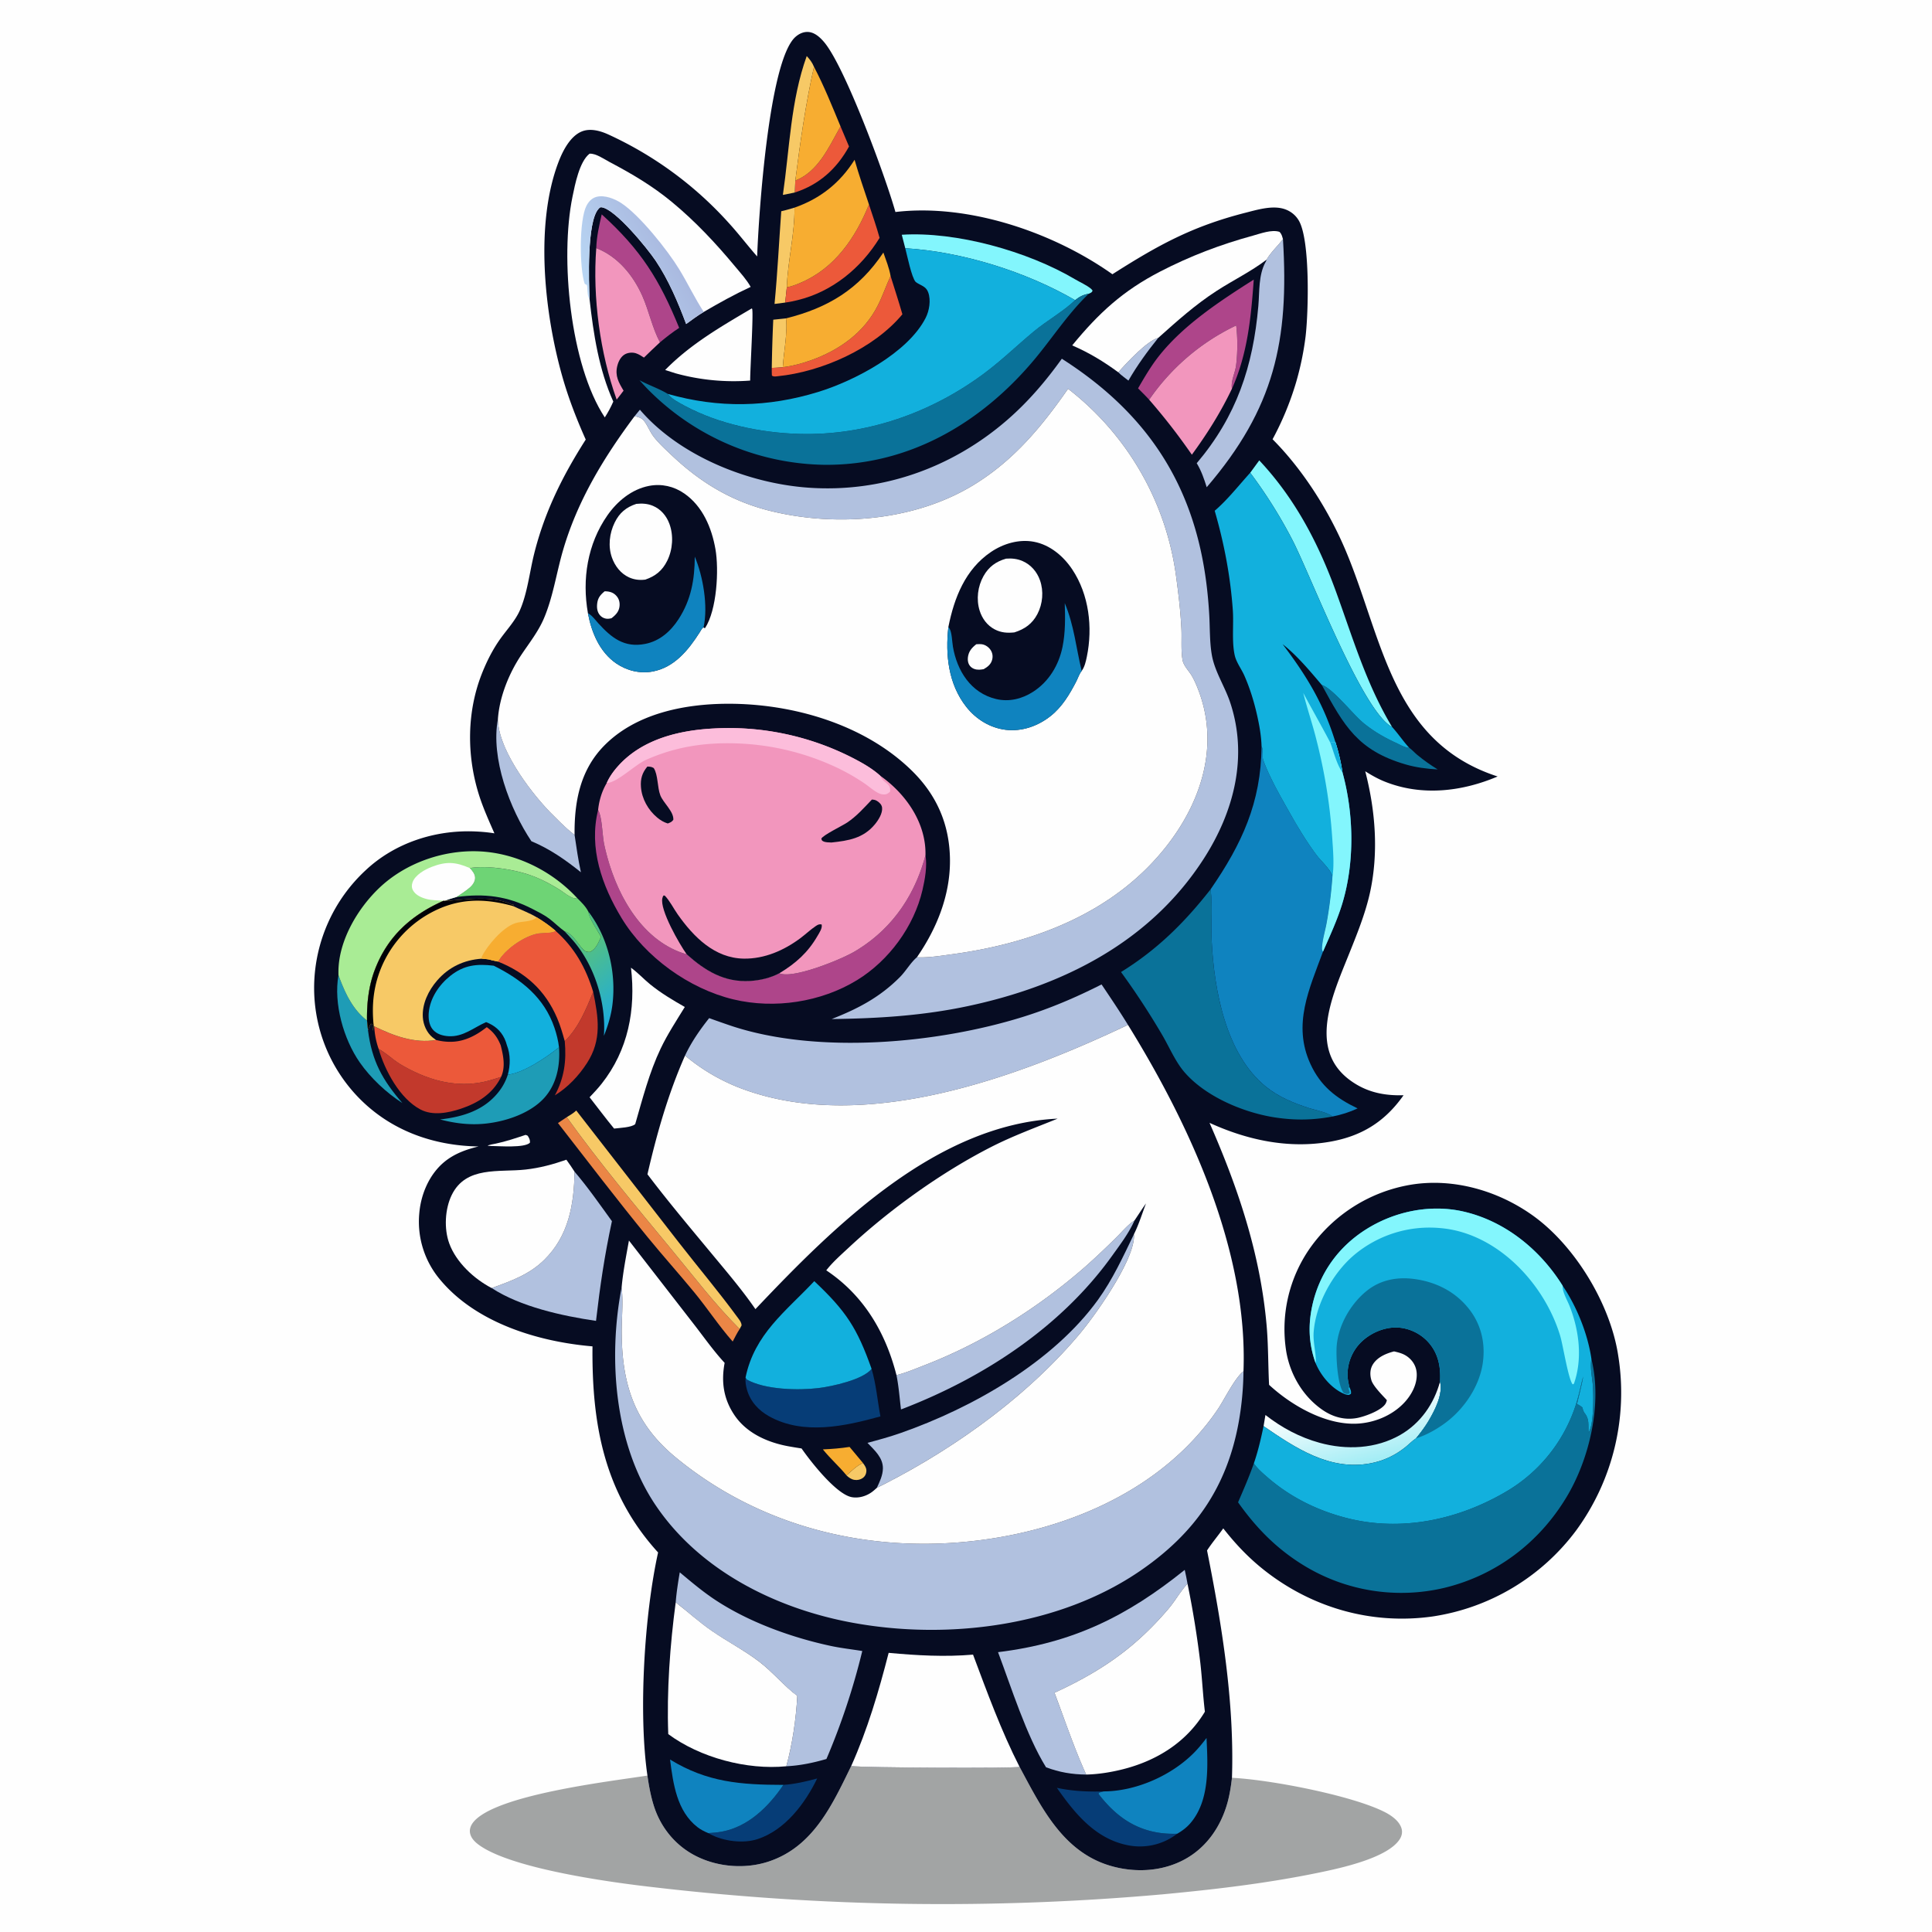 <svg version="1.1" xmlns="http://www.w3.org/2000/svg" style="display: block;" viewBox="0 0 2048 2048" width="1024" height="1024">
<defs>
	<linearGradient id="Gradient1" gradientUnits="userSpaceOnUse" x1="615.299" y1="1012.16" x2="663.024" y2="1068.05">
		<stop class="stop0" offset="0" stop-opacity="1" stop-color="rgb(81,191,135)"/>
		<stop class="stop1" offset="1" stop-opacity="1" stop-color="rgb(31,172,217)"/>
	</linearGradient>
	<linearGradient id="Gradient2" gradientUnits="userSpaceOnUse" x1="1444.41" y1="1550.77" x2="1428.53" y2="1482.78">
		<stop class="stop0" offset="0" stop-opacity="1" stop-color="rgb(164,237,245)"/>
		<stop class="stop1" offset="1" stop-opacity="1" stop-color="rgb(255,255,255)"/>
	</linearGradient>
	<linearGradient id="Gradient3" gradientUnits="userSpaceOnUse" x1="704.753" y1="260.932" x2="628.99" y2="303.138">
		<stop class="stop0" offset="0" stop-opacity="1" stop-color="rgb(170,186,224)"/>
		<stop class="stop1" offset="1" stop-opacity="1" stop-color="rgb(184,213,243)"/>
	</linearGradient>
</defs>
<path transform="translate(0,0)" fill="rgb(254,254,254)" d="M 0 0 L 2048 0 L 2048 2048 L 0 2048 L 0 0 z"/>
<path transform="translate(0,0)" fill="rgb(162,164,164)" d="M 686.3 1882.19 C 687.85 1893.21 689.89 1904.38 693.329 1914.98 C 700.696 1937.7 716.281 1956.58 737.659 1967.43 C 761.119 1979.34 790.401 1981.54 815.323 1973.14 C 862.151 1957.36 882.264 1913.18 902.307 1872.07 C 914.296 1873.97 1076.46 1874.56 1080.8 1872.99 C 1103.73 1915.64 1126.53 1962.85 1176.79 1977.75 C 1203.04 1985.53 1232.38 1984.07 1256.54 1970.61 C 1279.46 1957.84 1294.29 1935.82 1301.19 1910.86 C 1303.58 1902.2 1304.91 1893.45 1305.93 1884.55 C 1345.43 1886.45 1430.75 1902.68 1466.6 1920.22 C 1474.04 1923.86 1483.15 1929.81 1485.66 1938.18 C 1486.83 1942.09 1486.01 1946.05 1483.87 1949.47 C 1471.31 1969.49 1421.44 1980.22 1398.47 1984.98 C 1343.66 1996.34 1288.58 2002.78 1232.92 2008.03 A 2633.68 2633.68 0 0 1 692.44 2000.48 C 647.867 1995.46 544.973 1981.32 509.042 1956.66 C 504.229 1953.35 499.163 1948.89 498.211 1942.79 C 497.596 1938.86 499.04 1935.12 501.407 1932.02 C 523.97 1902.54 646.835 1888.32 686.3 1882.19 z"/>
<path transform="translate(0,0)" fill="rgb(6,12,34)" d="M 802.616 271.845 C 804.162 229.31 814.832 64.43 843.192 39.146 C 846.887 35.852 851.585 33.616 856.62 33.886 C 863.583 34.26 869.359 39.632 873.623 44.673 C 895.908 71.024 938.871 187.882 949.19 224.74 C 1026.48 215.559 1116.29 246.122 1179.2 290.711 C 1227.86 259.758 1263.62 239.987 1320.29 225.506 C 1332.16 222.473 1346.72 218.101 1358.93 220.88 C 1366.48 222.6 1372.95 227.179 1376.85 233.898 C 1388.9 254.664 1387.08 330.331 1383.96 356.732 A 309.784 309.784 0 0 1 1373.81 405.626 A 314.771 314.771 0 0 1 1348.98 465.627 C 1381.64 498.453 1409.09 542.088 1426.95 584.763 C 1465.98 678.037 1475.52 786.766 1587.54 823.101 C 1549.56 839.263 1506.9 844.212 1467.73 828.467 C 1460.45 825.541 1453.83 821.755 1447.21 817.585 C 1457.96 859.08 1461.49 903.387 1452.38 945.573 C 1447.43 968.456 1438.06 991.245 1429.37 1012.9 C 1411.4 1057.68 1383.72 1117.98 1438.5 1149.94 C 1453.82 1158.88 1470.32 1161.52 1487.84 1160.99 C 1468.02 1189.15 1443.26 1204.56 1409.1 1210.4 C 1365.4 1217.86 1321.93 1208.44 1282.14 1190.25 C 1312.54 1259.52 1335.9 1328.98 1342.64 1404.71 C 1344.52 1425.83 1344.2 1446.85 1345.28 1467.97 C 1368.75 1489.69 1404.57 1510.32 1437.54 1509.17 C 1456.44 1508.51 1475.94 1500.56 1488.88 1486.55 C 1496.28 1478.52 1502.19 1467.59 1501.8 1456.39 C 1501.56 1449.52 1498.54 1443.57 1493.29 1439.15 C 1488.55 1435.17 1483.61 1433.88 1477.75 1432.54 C 1469.25 1434.75 1460 1438.61 1455.22 1446.48 C 1452.13 1451.58 1452.06 1457.69 1453.79 1463.28 C 1456 1470.45 1469.92 1483.51 1470.08 1484.28 C 1470.18 1484.78 1469.22 1487.11 1468.92 1487.65 C 1464.91 1494.96 1447.33 1501.33 1439.33 1502.98 C 1425.84 1505.75 1412.98 1502.2 1401.82 1494.49 C 1381.2 1480.26 1367.65 1457.21 1363.48 1432.7 A 149.77 149.77 0 0 1 1388.81 1322.83 A 163.965 163.965 0 0 1 1495.51 1255.86 C 1541 1248.35 1588.97 1262.42 1625.96 1289.31 C 1670.07 1321.38 1707.22 1382.79 1715.4 1437.16 A 247.341 247.341 0 0 1 1670.57 1622.64 A 232.72 232.72 0 0 1 1518.18 1713.59 C 1455.42 1722.28 1393.56 1705.24 1343.29 1666.89 C 1325.22 1653.1 1310.75 1637.99 1296.71 1620.14 C 1291.15 1628.01 1284.74 1635.5 1279.52 1643.55 C 1295.15 1721.89 1308.62 1804.44 1305.93 1884.55 C 1304.91 1893.45 1303.58 1902.2 1301.19 1910.86 C 1294.29 1935.82 1279.46 1957.84 1256.54 1970.61 C 1232.38 1984.07 1203.04 1985.53 1176.79 1977.75 C 1126.53 1962.85 1103.73 1915.64 1080.8 1872.99 C 1076.46 1874.56 914.296 1873.97 902.307 1872.07 C 882.264 1913.18 862.151 1957.36 815.323 1973.14 C 790.401 1981.54 761.119 1979.34 737.659 1967.43 C 716.281 1956.58 700.696 1937.7 693.329 1914.98 C 689.89 1904.38 687.85 1893.21 686.3 1882.19 C 676.657 1815.64 683.09 1711.3 697.6 1645.68 C 640.09 1582.59 627.277 1509.08 628.063 1427.2 C 570.707 1422.33 505.054 1402.44 466.903 1356.93 A 95.249 95.249 0 0 1 444.497 1285.74 C 446.269 1265.65 455.1 1244.94 470.824 1231.84 C 481.388 1223.04 494.068 1218.51 507.247 1215.29 C 458.876 1214.55 413.452 1198.15 379.535 1162.9 A 166.848 166.848 0 0 1 333.02 1043.95 A 170.47 170.47 0 0 1 387.544 922.565 C 418.514 893.421 461.224 879.649 503.393 881.359 C 510.277 881.639 517.29 882.253 524.093 883.373 C 518.09 869.673 511.823 855.836 507.4 841.534 C 494.621 800.212 494.878 754.522 510.803 714.118 C 515.889 701.214 522.348 688.387 530.423 677.089 C 537.405 667.321 546.292 657.894 551.138 646.839 C 559.078 628.728 561.414 606.27 566.224 587.03 C 577.346 542.542 596.389 504.373 620.905 465.971 C 611.094 443.994 602.525 421.926 595.97 398.741 C 576.971 331.541 566.749 236.897 592.363 170.904 C 596.833 159.387 604.675 144.276 616.666 139.382 C 625.721 135.686 636.293 138.666 644.788 142.514 A 390.185 390.185 0 0 1 772.588 236.433 C 783.057 247.857 792.39 260.227 802.616 271.845 z"/>
<path transform="translate(0,0)" fill="rgb(247,201,102)" d="M 914.745 1550.78 C 917.22 1554.3 919.215 1556.91 918.11 1561.44 C 917.369 1564.48 915.451 1566.59 912.619 1567.86 C 909.856 1569.11 906.357 1569.24 903.531 1568.14 C 901.18 1567.23 899.131 1565.72 897.341 1563.98 C 902.649 1559.33 908.251 1553.61 914.745 1550.78 z"/>
<path transform="translate(0,0)" fill="rgb(254,254,254)" d="M 557.127 1203.03 C 557.822 1203.11 558.768 1203.68 559.416 1203.97 C 560.951 1206.6 562.095 1208.21 561.703 1211.39 C 555.881 1217.04 529.191 1214.88 520.75 1214.8 L 516.974 1214.55 C 517.595 1213.61 524.048 1212.59 525.486 1212.29 C 536.319 1210.02 546.634 1206.5 557.127 1203.03 z"/>
<path transform="translate(0,0)" fill="rgb(177,193,223)" d="M 1185.45 394.671 C 1193.94 385.014 1215.95 361.199 1227.8 358.148 C 1216.13 372.697 1205.5 387.238 1196.17 403.449 C 1192.7 400.63 1188.55 397.854 1185.45 394.671 z"/>
<path transform="translate(0,0)" fill="rgb(247,173,49)" d="M 900.585 1533.8 L 914.745 1550.78 C 908.251 1553.61 902.649 1559.33 897.341 1563.98 C 889.543 1554.39 880.074 1546.16 872.294 1536.42 C 881.789 1536.01 891.192 1535.26 900.585 1533.8 z"/>
<path transform="translate(0,0)" fill="rgb(247,201,102)" d="M 819.687 338.887 L 833.156 337.5 C 835.089 352.494 830.65 373.718 829.84 389.232 C 825.924 389.705 822.041 389.852 818.101 389.988 A 1678.47 1678.47 0 0 1 819.687 338.887 z"/>
<path transform="translate(0,0)" fill="rgb(236,89,58)" d="M 891.009 134.005 L 899.997 155.296 C 887.002 178.89 868.408 195.746 842.463 204.091 L 843.07 191.421 C 866.975 182.164 878.434 156.417 890.051 135.69 L 891.009 134.005 z"/>
<path transform="translate(0,0)" fill="rgb(247,201,102)" d="M 842.196 220.113 C 842.537 248.114 835.02 276.499 834.054 304.567 L 832.344 320.719 C 828.595 321.321 824.812 321.728 821.042 322.185 C 824.186 289.567 825.796 256.621 828.154 223.923 C 832.878 222.903 837.543 221.423 842.196 220.113 z"/>
<path transform="translate(0,0)" fill="url(#Gradient1)" d="M 623.501 966.105 C 644.678 993.524 653.509 1031.38 649.142 1065.44 C 647.68 1076.85 644.421 1087.37 640.172 1098.01 C 642.555 1063.18 630.44 1023.51 607.4 996.923 A 311.222 311.222 0 0 0 598.373 987.13 C 607.366 989.961 611.789 999.943 618.049 1006.34 C 620.508 1008.86 622.097 1009.19 625.528 1009.12 C 632.024 1005.74 634.219 999.369 637.158 993.062 C 632.708 985.009 625.194 975.015 623.501 966.105 z"/>
<path transform="translate(0,0)" fill="rgb(247,201,102)" d="M 855.169 59.404 C 858.514 63.059 860.932 66.171 862.85 70.783 C 853.871 110.762 848.272 150.828 843.07 191.421 L 842.463 204.091 L 829.886 206.606 C 837.048 157.398 838.106 106.806 855.169 59.404 z"/>
<path transform="translate(0,0)" fill="rgb(10,114,153)" d="M 1401.2 726.165 C 1412.11 729.083 1434.3 757.343 1445.18 766.308 C 1455.65 774.934 1467.16 781.625 1479.46 787.282 C 1483.69 789.226 1489.21 792.62 1493.89 792.723 C 1496.78 794.696 1499.51 797.871 1502.26 800.142 C 1509.2 805.884 1516.36 810.902 1524.01 815.638 C 1512.42 815.001 1500.86 813.524 1489.7 810.236 C 1439.35 795.411 1425.02 769.791 1401.2 726.165 z"/>
<path transform="translate(0,0)" fill="rgb(30,156,182)" d="M 358.791 1033.75 C 365.337 1051.56 373.453 1069.91 389.048 1081.77 L 390.073 1092.06 C 394.312 1125.04 405.337 1144.71 426.528 1169.28 C 409.675 1158.45 392.866 1142.72 381.394 1126.26 C 364.166 1101.53 353.466 1063.78 358.791 1033.75 z"/>
<path transform="translate(0,0)" fill="rgb(194,57,44)" d="M 628.78 1051.44 C 634.425 1078.68 638.152 1102.34 622.192 1126.95 C 613.348 1140.58 602.023 1152.58 588.163 1161.13 C 598.18 1142.5 600.551 1124.62 598.661 1103.69 C 613.171 1089.75 621.366 1069.78 628.78 1051.44 z"/>
<path transform="translate(0,0)" fill="rgb(6,61,119)" d="M 830.434 1892.05 C 842.803 1891.22 854.315 1888.46 866.246 1885.26 C 853.462 1911.7 832.316 1939.88 803.209 1949.48 C 787.852 1954.55 766.878 1951.85 752.578 1944.18 C 751.979 1943.86 751.394 1943.52 750.802 1943.18 C 755.588 1942.86 760.518 1942.49 765.233 1941.61 C 793.333 1936.4 815.058 1914.89 830.434 1892.05 z"/>
<path transform="translate(0,0)" fill="rgb(236,89,58)" d="M 944.049 292.589 C 948.265 306.092 952.672 319.57 956.577 333.166 C 926.235 369.691 871.017 394.138 824.309 398.833 C 821.958 399.069 820.163 399.539 818.232 398.118 C 818.142 395.41 817.992 392.696 818.101 389.988 C 822.041 389.852 825.924 389.705 829.84 389.232 C 840.125 388.008 850.568 385.19 860.299 381.68 C 889.95 370.984 915.909 352.517 930.475 323.917 C 935.629 313.797 939.233 302.883 944.049 292.589 z"/>
<path transform="translate(0,0)" fill="rgb(236,89,58)" d="M 921.152 216.77 C 924.974 228.511 929.132 240.267 932.411 252.166 C 912.692 284.21 882.247 309.304 845.236 318.22 C 840.973 319.247 836.703 320.198 832.344 320.719 L 834.054 304.567 C 839.005 303.677 843.63 301.862 848.248 299.919 C 884.72 284.575 906.772 252.271 921.152 216.77 z"/>
<path transform="translate(0,0)" fill="rgb(6,61,119)" d="M 1120.34 1895.18 C 1136.79 1898.69 1153.07 1899.49 1169.85 1898.95 L 1164.87 1900.32 L 1164.51 1901.67 C 1181.88 1924.24 1202.31 1939.56 1231.22 1943.17 A 108.621 108.621 0 0 0 1247.88 1943.83 A 60.813 60.813 0 0 1 1245.87 1945.32 A 64.642 64.642 0 0 1 1196.69 1956.24 C 1161.65 1949.83 1139.62 1922.7 1120.34 1895.18 z"/>
<path transform="translate(0,0)" fill="rgb(247,173,49)" d="M 862.85 70.783 C 873.606 91.268 882.129 112.667 891.009 134.005 L 890.051 135.69 C 878.434 156.417 866.975 182.164 843.07 191.421 C 848.272 150.828 853.871 110.762 862.85 70.783 z"/>
<path transform="translate(0,0)" fill="url(#Gradient2)" d="M 1526.47 1464.62 C 1529.87 1477.64 1521.12 1494.67 1514.65 1505.7 C 1510.67 1512.49 1505.99 1518.6 1501.06 1524.71 C 1497.22 1527.13 1493.54 1531.04 1489.95 1533.91 C 1478.71 1542.91 1466.48 1548.67 1452.27 1551.28 C 1409.32 1559.17 1373.07 1534.84 1339.43 1511.76 L 1341.42 1499.94 C 1358.64 1513.39 1377.72 1523.61 1398.84 1529.43 C 1427.23 1537.26 1458.54 1535.91 1484.45 1521.01 C 1505.76 1508.75 1520.11 1488.14 1526.47 1464.62 z"/>
<path transform="translate(0,0)" fill="rgb(235,134,70)" d="M 600.754 1184.26 C 635.622 1232.77 673.819 1278.56 711.833 1324.57 C 735.431 1353.12 757.774 1382.61 784.066 1408.82 C 781.287 1412.96 779.069 1417.7 776.673 1422.08 C 762.103 1405.61 749.821 1386.75 735.79 1369.72 C 719.622 1350.09 702.632 1331.15 686.542 1311.47 C 654.109 1271.79 622.891 1230.94 591.455 1190.47 L 600.754 1184.26 z"/>
<path transform="translate(0,0)" fill="rgb(174,69,138)" d="M 637.847 227.24 C 679.425 264.883 699.107 296.378 719.954 347.556 C 712.768 352.247 706.212 357.394 699.61 362.87 C 691.451 347.781 687.885 329.341 680.819 313.494 C 671.175 291.866 654.784 271.73 632.054 263.014 C 632.469 250.779 635.094 239.112 637.847 227.24 z"/>
<path transform="translate(0,0)" fill="rgb(194,57,44)" d="M 401.362 1111.91 C 401.604 1112.04 401.848 1112.18 402.089 1112.31 C 410.356 1117.07 417.266 1124 425.476 1128.79 C 453.851 1145.36 485.323 1154.35 517.772 1145.6 C 522.276 1144.39 526.755 1142.98 531.185 1141.52 C 531.057 1141.79 530.937 1142.06 530.801 1142.33 C 522.01 1159.58 506.608 1169.23 488.78 1175.21 C 475.365 1179.71 458.813 1183.02 445.665 1176.08 C 423.76 1164.52 407.978 1134.77 401.362 1111.91 z"/>
<path transform="translate(0,0)" fill="rgb(247,201,102)" d="M 600.754 1184.26 C 604.3 1182.08 607.821 1180.06 610.854 1177.18 L 720.011 1317.63 C 740.541 1343.97 762.329 1369.79 782.023 1396.74 C 784.048 1399.51 785.861 1401.48 786.125 1404.97 L 784.066 1408.82 C 757.774 1382.61 735.431 1353.12 711.833 1324.57 C 673.819 1278.56 635.622 1232.77 600.754 1184.26 z"/>
<path transform="translate(0,0)" fill="rgb(30,156,182)" d="M 592.59 1110.24 C 593.905 1129.35 590.157 1149.22 576.906 1163.85 C 560.446 1182.02 529.905 1190.96 506.093 1191.65 C 492.517 1192.05 479.576 1190.1 466.486 1186.65 C 490.477 1183.95 513.173 1177.11 528.698 1157.3 A 56.899 56.899 0 0 0 538.297 1139.22 C 554.972 1137.47 579.498 1120.63 592.59 1110.24 z"/>
<path transform="translate(0,0)" fill="rgb(177,193,223)" d="M 563.283 891.713 C 540.523 857.647 519.982 803.813 527.81 762.154 C 527.844 794.335 563.262 841.192 585.475 863.316 C 592.99 870.802 600.617 878.612 609.077 885.025 C 611.022 898.312 612.926 911.495 615.794 924.624 C 599.19 911.339 582.994 899.975 563.283 891.713 z"/>
<path transform="translate(0,0)" fill="rgb(131,246,253)" d="M 955.924 248.844 C 1013.51 245.154 1089.29 266.294 1139.41 295.943 C 1144.58 299.002 1151.84 302.23 1156.31 305.929 C 1157.38 306.818 1157.52 307.133 1158.2 308.145 C 1157.22 310.4 1156.28 310.298 1154.16 311.378 C 1148.4 312.369 1144.2 314.542 1139.69 318.207 C 1087.53 287.93 1019.88 266.815 959.612 263.132 L 955.924 248.844 z"/>
<path transform="translate(0,0)" fill="rgb(254,254,254)" d="M 796.845 326.974 L 797.292 327.405 C 798.84 331.607 795.168 391.746 795.209 403.425 A 231.822 231.822 0 0 1 716.071 395.721 L 705.099 392.204 C 731.84 364.879 764.23 346.218 796.845 326.974 z"/>
<path transform="translate(0,0)" fill="rgb(174,69,138)" d="M 1206.39 411.664 C 1213.48 399.434 1220.49 387.384 1229.38 376.33 C 1255.64 343.678 1293.92 318.699 1329.04 296.367 C 1326.13 336.428 1322.56 374.939 1305.9 412.08 C 1304.51 403.922 1309.32 395.397 1310.32 387.221 C 1311.98 373.658 1312.04 358.592 1310.42 344.993 A 233.635 233.635 0 0 0 1218.17 423.714 C 1214.38 419.571 1210.35 415.642 1206.39 411.664 z"/>
<path transform="translate(0,0)" fill="rgb(110,212,117)" d="M 498.028 920.204 C 516.516 917.185 544.373 921.515 561.921 927.638 C 572.485 931.324 582.568 936.567 592.086 942.415 C 596.794 945.307 601.591 949.452 606.621 951.54 C 608.793 952.442 609.499 952.365 611.646 951.785 C 615.729 955.871 620.971 960.886 623.501 966.105 C 625.194 975.015 632.708 985.009 637.158 993.062 C 634.219 999.369 632.024 1005.74 625.528 1009.12 C 622.097 1009.19 620.508 1008.86 618.049 1006.34 C 611.789 999.943 607.366 989.961 598.373 987.13 C 592.725 983.14 587.814 978.031 582.285 973.849 C 577.031 969.875 570.406 966.601 564.561 963.588 C 537.741 949.764 513.394 946.882 483.859 950.853 C 488.647 947.583 493.844 944.362 498.203 940.537 C 500.969 938.11 503.558 934.358 503.512 930.532 C 503.462 926.314 500.61 923.199 498.028 920.204 z"/>
<path transform="translate(0,0)" fill="rgb(15,131,191)" d="M 710.277 1865.18 C 749.782 1889.37 785.3 1891.96 830.434 1892.05 C 815.058 1914.89 793.333 1936.4 765.233 1941.61 C 760.518 1942.49 755.588 1942.86 750.802 1943.18 C 746.761 1941.5 742.856 1939.56 739.383 1936.87 C 717.442 1919.85 713.604 1890.89 710.277 1865.18 z"/>
<path transform="translate(0,0)" fill="rgb(131,246,253)" d="M 1334.87 488.015 C 1372.8 528.421 1397.6 575.92 1416.4 627.673 C 1434.29 676.922 1448.52 725.559 1475.76 770.732 C 1444.31 754.545 1390.04 611.655 1370.4 573.177 A 506.65 506.65 0 0 0 1325.28 501.141 L 1334.87 488.015 z"/>
<path transform="translate(0,0)" fill="rgb(236,89,58)" d="M 396.721 1087.95 C 416.814 1097.84 439.422 1106.35 462.239 1102.44 C 478.894 1106.51 492.404 1104.14 506.935 1095.21 C 510.085 1093.28 513.05 1091.07 515.998 1088.84 C 523.37 1094.21 527.351 1099.7 530.784 1108.1 C 533.501 1118.96 536.037 1130.85 531.185 1141.52 C 526.755 1142.98 522.276 1144.39 517.772 1145.6 C 485.323 1154.35 453.851 1145.36 425.476 1128.79 C 417.266 1124 410.356 1117.07 402.089 1112.31 C 401.848 1112.18 401.604 1112.04 401.362 1111.91 A 85.081 85.081 0 0 1 396.721 1087.95 z"/>
<path transform="translate(0,0)" fill="rgb(6,61,119)" d="M 923.923 1451.07 C 928.841 1467.76 930.093 1484.48 933.284 1501.44 C 895.782 1511.84 851.741 1521.56 815.4 1501.4 C 804.162 1495.17 795.428 1485.72 791.848 1473.22 C 790.628 1468.96 789.933 1464.67 790.312 1460.24 L 791.548 1462.3 C 810.745 1473.23 846.364 1474.02 867.96 1471.37 C 881.988 1469.64 914.97 1462.5 923.923 1451.07 z"/>
<path transform="translate(0,0)" fill="rgb(236,89,58)" d="M 588.933 986.718 C 609.011 1004.57 621.059 1025.9 628.78 1051.44 C 621.366 1069.78 613.171 1089.75 598.661 1103.69 C 596.357 1095.38 593.993 1087.16 590.593 1079.22 C 578.015 1049.82 557.234 1031.06 527.899 1019.32 C 534.831 1006.42 555.724 991.963 570.17 989.43 C 575.657 988.468 582.808 989.372 587.858 987.29 C 588.233 987.135 588.575 986.909 588.933 986.718 z"/>
<path transform="translate(0,0)" fill="rgb(242,150,189)" d="M 632.054 263.014 C 654.784 271.73 671.175 291.866 680.819 313.494 C 687.885 329.341 691.451 347.781 699.61 362.87 C 693.809 368.094 688.265 373.651 682.631 379.057 C 679.932 377.33 677.153 375.458 674.075 374.479 C 670.458 373.328 665.874 373.697 662.532 375.527 C 658.046 377.985 655.48 383.247 654.322 388.027 C 651.777 398.527 655.859 405.475 661.002 414.116 C 658.656 417.338 656.136 420.451 653.691 423.601 C 636.027 374.343 628.104 315.215 632.054 263.014 z"/>
<path transform="translate(0,0)" fill="rgb(247,173,49)" d="M 936.414 267.705 C 939.22 275.781 942.632 284.156 944.049 292.589 C 939.233 302.883 935.629 313.797 930.475 323.917 C 915.909 352.517 889.95 370.984 860.299 381.68 C 850.568 385.19 840.125 388.008 829.84 389.232 C 830.65 373.718 835.089 352.494 833.156 337.5 C 877.915 326.335 910.604 306.41 936.414 267.705 z"/>
<path transform="translate(0,0)" fill="rgb(15,131,191)" d="M 1278.97 1842.34 C 1280.38 1872.16 1282.61 1909.04 1261.44 1933.14 C 1257.69 1937.42 1252.83 1941.02 1247.88 1943.83 A 108.621 108.621 0 0 1 1231.22 1943.17 C 1202.31 1939.56 1181.88 1924.24 1164.51 1901.67 L 1164.87 1900.32 L 1169.85 1898.95 C 1204.03 1898.88 1241.68 1882.22 1265.62 1858.07 C 1270.5 1853.15 1274.77 1847.84 1278.97 1842.34 z"/>
<path transform="translate(0,0)" fill="rgb(247,173,49)" d="M 842.196 220.113 C 869.566 210.512 890.501 193.908 905.88 169.386 C 910.472 185.317 915.886 201.053 921.152 216.77 C 906.772 252.271 884.72 284.575 848.248 299.919 C 843.63 301.862 839.005 303.677 834.054 304.567 C 835.02 276.499 842.537 248.114 842.196 220.113 z"/>
<path transform="translate(0,0)" fill="rgb(177,193,223)" d="M 1360 253.617 C 1366.57 361.189 1350.94 432.813 1279.16 516.483 C 1276.42 507.675 1273.42 498.941 1268.58 491.029 C 1310.79 441.205 1328.34 388.267 1333.9 324.298 C 1335.24 308.866 1333.94 291.564 1341.57 277.733 C 1342.35 276.308 1342.05 276.942 1342.63 275.252 C 1346.74 267.802 1354.65 260.512 1360 253.617 z"/>
<path transform="translate(0,0)" fill="rgb(242,150,189)" d="M 1218.17 423.714 A 233.635 233.635 0 0 1 1310.42 344.993 C 1312.04 358.592 1311.98 373.658 1310.32 387.221 C 1309.32 395.397 1304.51 403.922 1305.9 412.08 C 1293.92 437.212 1279.8 459.565 1263.43 482.011 C 1248.63 460.718 1235.16 443.365 1218.17 423.714 z"/>
<path transform="translate(0,0)" fill="rgb(254,254,254)" d="M 668.884 1025.81 C 675.978 1030.91 682.316 1037.84 689.162 1043.41 C 700.62 1052.73 713.13 1060.16 725.921 1067.45 C 717.039 1081.92 707.633 1096.19 700.323 1111.54 C 688.267 1136.85 681.119 1164.74 673.351 1191.61 C 669.507 1195.23 656.472 1195.63 650.971 1196.34 C 642.051 1185.51 633.647 1174.19 624.987 1163.14 C 629.399 1158.52 633.755 1153.86 637.724 1148.85 C 665.938 1113.19 674.052 1070.28 668.884 1025.81 z"/>
<path transform="translate(0,0)" fill="rgb(177,193,223)" d="M 1201.98 1308.41 C 1204.25 1333.08 1162.18 1392.74 1145.12 1413.19 C 1088.59 1480.99 1008.24 1538.13 929.458 1577.19 C 932.504 1570.76 935.785 1563.93 935.913 1556.69 C 936.117 1545.09 926.871 1537.19 919.521 1529.46 C 931.378 1526.36 943.172 1523.09 954.744 1519.04 C 1030.69 1492.47 1116.05 1444 1163.85 1377.92 C 1179.35 1356.48 1190.54 1332.16 1201.98 1308.41 z"/>
<path transform="translate(0,0)" fill="rgb(177,193,223)" d="M 950.285 1457.7 C 960.11 1455.31 970.125 1451.03 979.564 1447.38 C 1041.69 1423.41 1100.46 1386.51 1150.51 1342.69 A 774.993 774.993 0 0 0 1183.73 1311.33 C 1189.13 1306.04 1194.96 1299 1201.14 1294.76 C 1201.61 1294.44 1202.1 1294.12 1202.59 1293.8 C 1196.8 1307 1187.11 1319.72 1178.72 1331.42 C 1124.74 1406.6 1043.49 1459.79 957.99 1492.97 C 957.029 1493.35 956.057 1493.69 955.081 1494.02 C 953.585 1481.93 952.742 1469.65 950.285 1457.7 z"/>
<path transform="translate(0,0)" fill="rgb(177,193,223)" d="M 609.033 1242.01 C 623.262 1258.64 635.825 1276.8 648.664 1294.51 C 640.804 1331.11 636.089 1363.05 631.802 1400.19 C 595.822 1394.93 551.63 1385.18 521.173 1365.4 C 541.606 1358 561.014 1351.14 576.858 1335.59 C 602.74 1310.2 608.56 1276.94 609.033 1242.01 z"/>
<path transform="translate(0,0)" fill="rgb(18,176,221)" d="M 515.295 1083.48 C 502.008 1089.34 491.037 1099.31 475.547 1098.42 C 469.303 1098.07 462.817 1096.22 458.696 1091.23 C 454.727 1086.43 453.976 1079.5 454.5 1073.5 C 455.853 1058.01 465.497 1043.84 477.459 1034.36 C 492.02 1022.82 505.666 1021.55 523.41 1023.69 C 552.705 1038.33 576.81 1057.31 587.722 1089.42 C 589.993 1096.11 591.786 1103.22 592.59 1110.24 C 579.498 1120.63 554.972 1137.47 538.297 1139.22 C 541.064 1129.28 541.204 1117.68 537.358 1108.03 C 536.689 1105.64 535.92 1103.24 534.845 1100.99 C 530.704 1092.32 524.117 1086.91 515.295 1083.48 z"/>
<path transform="translate(0,0)" fill="rgb(18,176,221)" d="M 863.171 1358.08 C 896.904 1389.84 908.594 1407.77 923.923 1451.07 C 914.97 1462.5 881.988 1469.64 867.96 1471.37 C 846.364 1474.02 810.745 1473.23 791.548 1462.3 L 790.312 1460.24 C 799.824 1414.11 832.622 1390.53 863.171 1358.08 z"/>
<path transform="translate(0,0)" fill="rgb(174,69,138)" d="M 634.012 858.661 C 634.239 859.139 634.477 859.612 634.693 860.094 C 638.437 868.435 638.419 885.618 640.552 895.489 C 650.08 939.583 674.045 989.657 717.997 1008.16 C 721.22 1009.52 724.587 1010.64 727.941 1011.62 C 747.612 1029.14 767.795 1041.49 795.021 1039.88 C 805.68 1039.25 816.763 1036.69 826.219 1031.66 C 826.46 1031.78 826.688 1031.92 826.941 1032.01 C 842.149 1037.26 891.302 1017.2 905.456 1008.92 C 944.624 986.023 969.615 949.945 981.047 906.544 C 982.974 918.108 980.511 932.12 977.857 943.494 C 968.861 982.06 942.299 1018.29 908.521 1038.97 C 870.284 1062.37 820.879 1069.83 777.414 1059.39 C 730.486 1048.13 683.945 1014.58 658.903 973.2 C 638.103 938.828 623.996 898.916 634.012 858.661 z"/>
<path transform="translate(0,0)" fill="rgb(169,236,149)" d="M 358.791 1033.75 A 108.909 108.909 0 0 1 358.77 1028.31 C 359.527 996.118 379.493 962.589 402.308 940.982 C 429.676 915.064 468.977 901.154 506.494 902.412 C 546.202 903.744 584.801 922.843 611.646 951.785 C 609.499 952.365 608.793 952.442 606.621 951.54 C 601.591 949.452 596.794 945.307 592.086 942.415 C 582.568 936.567 572.485 931.324 561.921 927.638 C 544.373 921.515 516.516 917.185 498.028 920.204 C 500.61 923.199 503.462 926.314 503.512 930.532 C 503.558 934.358 500.969 938.11 498.203 940.537 C 493.844 944.362 488.647 947.583 483.859 950.853 C 479.64 952.134 475.289 953.267 471.224 954.981 L 470.251 954.811 C 435.813 970.171 410.717 992.461 397.141 1028.5 C 390.752 1045.45 388.772 1063.74 389.048 1081.77 C 373.453 1069.91 365.337 1051.56 358.791 1033.75 z"/>
<path transform="translate(0,0)" fill="rgb(254,254,254)" d="M 470.251 954.811 C 464.463 954.376 458.216 954.523 452.58 953.094 C 447.093 951.703 440.665 949.052 437.801 943.823 C 436.264 941.018 436.281 938.204 437.324 935.25 C 440.076 927.456 450.362 921.738 457.55 918.965 C 473.122 912.958 482.877 913.593 498.028 920.204 C 500.61 923.199 503.462 926.314 503.512 930.532 C 503.558 934.358 500.969 938.11 498.203 940.537 C 493.844 944.362 488.647 947.583 483.859 950.853 C 479.64 952.134 475.289 953.267 471.224 954.981 L 470.251 954.811 z"/>
<path transform="translate(0,0)" fill="rgb(254,254,254)" d="M 1136.58 366.127 C 1164.67 331.916 1190.13 308.357 1229.97 287.777 C 1261.54 271.47 1293.82 259.18 1328.07 249.82 C 1336.25 247.584 1347.91 243.088 1356.23 245.743 C 1358.65 247.946 1359.13 250.589 1360 253.617 C 1354.65 260.512 1346.74 267.802 1342.63 275.252 C 1325.93 287.995 1306.94 297.115 1289.37 308.544 C 1266.62 323.335 1247.91 340.19 1227.8 358.148 C 1215.95 361.199 1193.94 385.014 1185.45 394.671 C 1169.77 383.131 1154.42 373.859 1136.58 366.127 z"/>
<path transform="translate(0,0)" fill="rgb(177,193,223)" d="M 1057.96 1751.36 C 1137.13 1741.7 1194.57 1713.48 1255.86 1664.13 C 1257.05 1668.95 1257.86 1673.91 1258.81 1678.78 C 1258.41 1679.22 1258.01 1679.66 1257.62 1680.1 C 1250.62 1688.07 1245.22 1697.68 1238.24 1705.85 C 1202.76 1747.37 1167.01 1771.67 1117.8 1794.39 C 1128.66 1823.09 1138.71 1853.22 1151.4 1881.1 C 1136.51 1881 1122.77 1878.67 1108.83 1873.38 C 1088.03 1839.88 1071.96 1788.56 1057.96 1751.36 z"/>
<path transform="translate(0,0)" fill="rgb(177,193,223)" d="M 720.568 1666.74 C 732.754 1676.89 744.825 1687.13 758.08 1695.89 C 793.723 1719.45 838.691 1735.71 880.363 1744.69 C 891.55 1747.1 902.78 1748.3 914.046 1750.15 A 730.613 730.613 0 0 1 876.058 1864.6 C 862.126 1868.66 848.096 1871.6 833.559 1872.31 C 839.983 1848.46 843.867 1822.36 845.163 1797.7 C 831.335 1787.44 819.186 1772.41 804.841 1761.47 C 789.074 1749.45 771.181 1740.2 754.838 1728.96 C 741.453 1719.75 729.129 1708.53 716.274 1698.54 C 717.126 1687.8 718.789 1677.36 720.568 1666.74 z"/>
<path transform="translate(0,0)" fill="rgb(254,254,254)" d="M 521.173 1365.4 C 502.542 1355.71 483.546 1338.15 476.213 1318.06 C 470.587 1302.64 471.596 1281.64 478.826 1266.79 C 493.958 1235.72 529.087 1242.91 557.1 1239.77 C 572.203 1238.08 586.069 1234.36 600.369 1229.35 C 603.431 1233.48 606.247 1237.7 609.033 1242.01 C 608.56 1276.94 602.74 1310.2 576.858 1335.59 C 561.014 1351.14 541.606 1358 521.173 1365.4 z"/>
<path transform="translate(0,0)" fill="rgb(10,114,153)" d="M 1139.69 318.207 C 1144.2 314.542 1148.4 312.369 1154.16 311.378 L 1152.96 312.524 C 1131.66 333.15 1115 359.082 1095.93 381.772 C 1039.76 448.626 963.223 493.57 873.785 492.718 A 268.458 268.458 0 0 1 685.714 411.577 A 256.458 256.458 0 0 1 677.929 403.083 C 687.524 408.219 698.813 412.017 707.914 417.565 C 708.162 417.899 708.384 418.255 708.658 418.569 C 712.796 423.314 720.598 427.344 726.145 430.316 C 761.994 449.522 806.475 458.805 847.006 459.967 C 918.167 462.007 987.195 437.765 1043.93 395.333 C 1062.01 381.806 1078.25 366.056 1095.57 351.606 C 1109.59 339.913 1126.51 330.664 1139.69 318.207 z"/>
<path transform="translate(0,0)" fill="rgb(247,201,102)" d="M 471.224 954.981 C 494.65 954.037 518.906 948.718 541.271 958.332 C 542.944 959.051 542.264 958.806 544.374 959.025 L 543.846 960.453 C 552.245 964.452 561.095 967.69 569.088 972.467 C 576.119 976.754 582.703 981.318 588.933 986.718 C 588.575 986.909 588.233 987.135 587.858 987.29 C 582.808 989.372 575.657 988.468 570.17 989.43 C 555.724 991.963 534.831 1006.42 527.899 1019.32 L 520.798 1017.79 C 517.959 1016.62 513.788 1016.63 510.71 1016.26 C 491.957 1017.52 475.748 1025.08 463.35 1039.41 C 454.172 1050.02 447.294 1064.12 448.218 1078.42 C 448.725 1086.27 452.311 1094.6 458.48 1099.64 C 459.69 1100.63 460.963 1101.54 462.239 1102.44 C 439.422 1106.35 416.814 1097.84 396.721 1087.95 L 396.176 1087.72 L 395.284 1092.67 C 395.109 1090.34 394.987 1088.01 394.681 1085.7 L 393.188 1085.19 C 391.648 1087.56 390.85 1089.35 390.073 1092.06 L 389.048 1081.77 C 388.772 1063.74 390.752 1045.45 397.141 1028.5 C 410.717 992.461 435.813 970.171 470.251 954.811 L 471.224 954.981 z"/>
<path transform="translate(0,0)" fill="rgb(0,0,6)" d="M 471.224 954.981 C 494.65 954.037 518.906 948.718 541.271 958.332 C 542.944 959.051 542.264 958.806 544.374 959.025 L 543.846 960.453 C 511.752 951.555 483.661 952.152 454.056 969.038 A 117.324 117.324 0 0 0 399.332 1039.76 C 395.025 1055.72 394.429 1071.36 396.176 1087.72 L 395.284 1092.67 C 395.109 1090.34 394.987 1088.01 394.681 1085.7 L 393.188 1085.19 C 391.648 1087.56 390.85 1089.35 390.073 1092.06 L 389.048 1081.77 C 388.772 1063.74 390.752 1045.45 397.141 1028.5 C 410.717 992.461 435.813 970.171 470.251 954.811 L 471.224 954.981 z"/>
<path transform="translate(0,0)" fill="rgb(247,173,49)" d="M 569.088 972.467 C 576.119 976.754 582.703 981.318 588.933 986.718 C 588.575 986.909 588.233 987.135 587.858 987.29 C 582.808 989.372 575.657 988.468 570.17 989.43 C 555.724 991.963 534.831 1006.42 527.899 1019.32 L 520.798 1017.79 C 517.959 1016.62 513.788 1016.63 510.71 1016.26 L 510.542 1014.46 C 516.476 1002.17 532.998 983.007 546.034 978.685 C 553.543 976.194 562.857 977.741 569.088 972.467 z"/>
<path transform="translate(0,0)" fill="rgb(10,114,153)" d="M 1188.32 1030.4 C 1226.79 1006.63 1255.58 978.007 1283.26 942.746 C 1283.31 943.054 1283.35 943.362 1283.39 943.672 C 1285.45 961.013 1283.57 979.444 1284.42 996.977 C 1286.96 1049.24 1299.29 1117.55 1341.96 1151.98 C 1355.4 1162.83 1371.36 1169.38 1387.66 1174.65 C 1394.93 1177.01 1406.62 1178.92 1412.55 1183.55 C 1391.78 1187.48 1372.54 1187.73 1351.61 1184.54 C 1318.31 1179.45 1277.81 1162.47 1255.45 1136.4 C 1245.65 1124.99 1239.23 1109.25 1231.49 1096.25 A 802.37 802.37 0 0 0 1188.32 1030.4 z"/>
<path transform="translate(0,0)" fill="rgb(254,254,254)" d="M 942.008 1752.09 C 971.618 1754.85 1001.76 1756.54 1031.46 1753.97 C 1046.49 1794.07 1061.32 1834.8 1080.8 1872.99 C 1076.46 1874.56 914.296 1873.97 902.307 1872.07 C 919.616 1833.38 931.492 1793.1 942.008 1752.09 z"/>
<path transform="translate(0,0)" fill="rgb(254,254,254)" d="M 716.274 1698.54 C 729.129 1708.53 741.453 1719.75 754.838 1728.96 C 771.181 1740.2 789.074 1749.45 804.841 1761.47 C 819.186 1772.41 831.335 1787.44 845.163 1797.7 C 843.867 1822.36 839.983 1848.46 833.559 1872.31 C 791.706 1876.43 742.197 1863.23 708.385 1838.23 C 706.659 1792.91 710.246 1743.6 716.274 1698.54 z"/>
<path transform="translate(0,0)" fill="rgb(254,254,254)" d="M 641.109 442.476 C 604.291 386.781 593.533 273.25 606.878 208.488 C 609.512 195.703 614.171 171.348 624.913 162.942 C 631.42 162.311 640.498 168.749 646.108 171.706 C 669.717 184.15 691.481 196.977 712.177 214.062 C 736.955 234.516 758.66 257.722 779.164 282.382 C 784.88 289.257 791.394 296.291 795.748 304.13 C 778.621 312.053 762.291 321.106 746.022 330.65 C 739.495 334.51 733.463 338.981 727.353 343.46 C 718.653 320.275 708.795 296.874 694.942 276.249 C 686.572 263.789 652.379 221.516 637.663 219.709 C 636.084 219.515 635.515 220.273 634.478 221.401 C 621.984 234.986 624.165 299.12 624.993 317.436 C 629.101 354.075 634.831 391.821 650.127 425.695 C 647.489 431.639 644.633 437.01 641.109 442.476 z"/>
<path transform="translate(0,0)" fill="url(#Gradient3)" d="M 624.993 317.436 C 621.853 313.55 623.235 302.405 621.776 301.84 C 620.395 301.306 620.92 301.578 619.776 300.747 C 614.163 284.114 613.907 233.295 621.655 218.151 C 623.917 213.732 627.499 209.87 632.471 208.633 C 641.026 206.505 651.564 210.704 658.606 215.321 C 678.146 228.132 707.678 265.28 719.953 285.368 C 729.027 300.219 736.484 316.098 746.022 330.65 C 739.495 334.51 733.463 338.981 727.353 343.46 C 718.653 320.275 708.795 296.874 694.942 276.249 C 686.572 263.789 652.379 221.516 637.663 219.709 C 636.084 219.515 635.515 220.273 634.478 221.401 C 621.984 234.986 624.165 299.12 624.993 317.436 z"/>
<path transform="translate(0,0)" fill="rgb(254,254,254)" d="M 1117.8 1794.39 C 1167.01 1771.67 1202.76 1747.37 1238.24 1705.85 C 1245.22 1697.68 1250.62 1688.07 1257.62 1680.1 C 1258.01 1679.66 1258.41 1679.22 1258.81 1678.78 A 1011.6 1011.6 0 0 1 1272.41 1762.78 C 1274.36 1779.97 1275.17 1797.31 1277.23 1814.48 C 1257.81 1846.79 1226.3 1866.42 1190.2 1875.51 C 1177.66 1878.66 1164.35 1880.82 1151.4 1881.1 C 1138.71 1853.22 1128.66 1823.09 1117.8 1794.39 z"/>
<path transform="translate(0,0)" fill="rgb(10,114,153)" d="M 1687 1440.68 C 1698.6 1487.88 1685.06 1546.53 1660.3 1587.46 C 1631.3 1635.36 1586.35 1669.58 1531.74 1683.03 A 197.993 197.993 0 0 1 1382.79 1659.85 C 1353.72 1642.24 1331.9 1620.06 1312.4 1592.51 C 1318.31 1578.84 1324.24 1565.23 1329.16 1551.17 C 1332.81 1556.77 1338.94 1561.99 1343.97 1566.34 C 1368.01 1587.13 1396.26 1601.06 1426.96 1609.02 C 1484.95 1624.06 1545.44 1611.24 1596.56 1581.17 A 165.436 165.436 0 0 0 1670.47 1489.05 C 1673.66 1479.4 1675.6 1469.14 1678.17 1459.29 C 1677.54 1465 1671.64 1487.88 1671.68 1488.38 C 1673.91 1489.34 1675.48 1490.42 1677.36 1491.95 C 1677.99 1494.22 1678.43 1496.24 1679.91 1498.13 C 1685.1 1504.8 1683.37 1510.93 1683.99 1518.59 C 1689.57 1510.16 1689.28 1479.64 1688.53 1469.29 C 1687.89 1460.43 1685.46 1450.31 1686.84 1441.55 C 1686.89 1441.26 1686.95 1440.97 1687 1440.68 z"/>
<path transform="translate(0,0)" fill="rgb(18,176,221)" d="M 959.612 263.132 C 1019.88 266.815 1087.53 287.93 1139.69 318.207 C 1126.51 330.664 1109.59 339.913 1095.57 351.606 C 1078.25 366.056 1062.01 381.806 1043.93 395.333 C 987.195 437.765 918.167 462.007 847.006 459.967 C 806.475 458.805 761.994 449.522 726.145 430.316 C 720.598 427.344 712.796 423.314 708.658 418.569 C 708.384 418.255 708.162 417.899 707.914 417.565 C 761.625 432.858 814.064 431.872 867.383 415.466 C 905.595 403.708 962.373 374.153 981.259 336.936 C 985.115 329.338 986.936 318.169 983.961 309.996 C 982.048 304.737 978.58 303.452 974 300.975 C 973.168 300.525 971.253 299.472 970.642 298.845 C 966.393 294.483 961.503 270.168 959.612 263.132 z"/>
<path transform="translate(0,0)" fill="rgb(177,193,223)" d="M 1167.69 1043.55 C 1177.22 1057.69 1186.79 1071.87 1195.69 1086.4 C 1078.6 1141.91 917.993 1201.49 789.052 1155.04 A 205.855 205.855 0 0 1 726.182 1118.95 C 732.795 1104.74 742.029 1091.47 751.754 1079.25 A 1087.14 1087.14 0 0 0 776.062 1087.76 C 867.358 1117.75 993.605 1106.21 1084.11 1078.03 C 1113.23 1068.97 1140.53 1057.33 1167.69 1043.55 z"/>
<path transform="translate(0,0)" fill="rgb(15,131,191)" d="M 1337.3 791.241 C 1337.45 791.513 1337.62 791.77 1337.73 792.056 C 1339.36 796.195 1337.54 801.525 1339.2 806.068 C 1344.45 820.454 1353.03 836.493 1360.54 849.889 C 1371.41 869.265 1382.87 889.749 1396.36 907.399 C 1400.41 912.7 1411.77 923.121 1412.45 929.468 C 1411.3 945.86 1409.3 961.808 1406.4 977.984 C 1404.86 986.572 1401.77 996.45 1401.4 1005.06 C 1401.33 1006.63 1401.67 1007.56 1402.39 1008.87 C 1387.91 1048.32 1369.92 1085.95 1389.07 1127.76 C 1399.87 1151.33 1416.33 1164.1 1439.13 1174.96 C 1430.44 1179 1421.95 1181.67 1412.55 1183.55 C 1406.62 1178.92 1394.93 1177.01 1387.66 1174.65 C 1371.36 1169.38 1355.4 1162.83 1341.96 1151.98 C 1299.29 1117.55 1286.96 1049.24 1284.42 996.977 C 1283.57 979.444 1285.45 961.013 1283.39 943.672 C 1283.35 943.362 1283.31 943.054 1283.26 942.746 C 1316.28 894.867 1336.77 850.973 1337.3 791.241 z"/>
<path transform="translate(0,0)" fill="rgb(18,176,221)" d="M 1287.63 541.443 C 1301.45 529.588 1313.05 514.611 1325.28 501.141 A 506.65 506.65 0 0 1 1370.4 573.177 C 1390.04 611.655 1444.31 754.545 1475.76 770.732 C 1482.18 777.735 1487.38 785.761 1493.89 792.723 C 1489.21 792.62 1483.69 789.226 1479.46 787.282 C 1467.16 781.625 1455.65 774.934 1445.18 766.308 C 1434.3 757.343 1412.11 729.083 1401.2 726.165 C 1388.81 711.544 1374.78 694.641 1359.64 682.872 C 1385.08 716.394 1403.09 745.937 1415.59 786.693 A 206.202 206.202 0 0 1 1423.14 819.024 C 1435.13 862.76 1436.07 913.936 1423.01 957.372 C 1417.7 975.038 1409.74 991.973 1402.39 1008.87 C 1401.67 1007.56 1401.33 1006.63 1401.4 1005.06 C 1401.77 996.45 1404.86 986.572 1406.4 977.984 C 1409.3 961.808 1411.3 945.86 1412.45 929.468 C 1411.77 923.121 1400.41 912.7 1396.36 907.399 C 1382.87 889.749 1371.41 869.265 1360.54 849.889 C 1353.03 836.493 1344.45 820.454 1339.2 806.068 C 1337.54 801.525 1339.36 796.195 1337.73 792.056 C 1337.62 791.77 1337.45 791.513 1337.3 791.241 C 1337.02 780.118 1334.95 768.709 1332.51 757.879 C 1329.33 743.767 1324.94 729.531 1319.11 716.262 C 1315.93 709.009 1310.45 702.108 1308.78 694.319 C 1305.61 679.54 1307.92 661.789 1306.82 646.512 C 1304.24 610.638 1297.63 575.958 1287.63 541.443 z"/>
<path transform="translate(0,0)" fill="rgb(131,246,253)" d="M 1381.49 734.512 C 1390.93 752.156 1400.9 769.531 1410.19 787.241 C 1412.15 786.847 1413.57 786.558 1415.59 786.693 A 206.202 206.202 0 0 1 1423.14 819.024 C 1435.13 862.76 1436.07 913.936 1423.01 957.372 C 1417.7 975.038 1409.74 991.973 1402.39 1008.87 C 1401.67 1007.56 1401.33 1006.63 1401.4 1005.06 C 1401.77 996.45 1404.86 986.572 1406.4 977.984 C 1409.3 961.808 1411.3 945.86 1412.45 929.468 C 1414.46 916.407 1413.11 901.566 1412.23 888.349 C 1409.78 851.502 1403.84 816.304 1394.52 780.536 C 1390.5 765.1 1385.36 749.992 1381.49 734.512 z"/>
<path transform="translate(0,0)" fill="rgb(18,176,221)" d="M 1410.19 787.241 C 1412.15 786.847 1413.57 786.558 1415.59 786.693 A 206.202 206.202 0 0 1 1423.14 819.024 C 1422.91 818.654 1422.68 818.281 1422.44 817.914 C 1416.71 809.156 1413.77 797.096 1410.19 787.241 z"/>
<path transform="translate(0,0)" fill="rgb(177,193,223)" d="M 678.326 434.322 C 720.296 483.242 792.778 512.267 856.254 516.905 C 934.283 522.607 1009.08 496.148 1067.91 444.989 C 1090.08 425.713 1108.52 404.062 1125.59 380.274 C 1202.53 429.397 1253.08 493.462 1272.86 583.696 C 1277.79 606.149 1280.51 628.641 1281.84 651.573 C 1282.66 665.551 1282.19 680.827 1284.64 694.57 C 1287.72 711.817 1298.18 727.395 1303.8 743.952 C 1323.28 801.436 1308.23 860.138 1276.21 910.008 C 1219.2 998.787 1126.52 1045.11 1026.07 1066.5 C 977.995 1076.74 930.623 1079.63 881.579 1080.23 C 909.423 1069.33 932.73 1057.14 954.063 1035.64 C 960.303 1029.36 965.369 1020.28 971.972 1014.73 C 984.229 1015.38 998.002 1013.07 1010.21 1011.41 C 1097.95 999.427 1184.17 966.229 1239.2 893.468 C 1273.9 847.597 1291.61 790.607 1271.46 734.573 C 1269.31 728.598 1266.79 722.383 1263.65 716.857 C 1260.65 711.559 1254.7 705.874 1253.6 699.887 C 1251.7 689.458 1252.88 676.909 1252.33 666.177 C 1251.4 648.022 1249.28 629.81 1246.82 611.806 A 301.53 301.53 0 0 0 1132.2 412.132 C 1104.18 452.277 1075.15 487.477 1032.94 513.546 C 970.963 551.816 888.658 558.864 818.497 542.083 C 776.93 532.14 743.441 512.238 712.595 483.135 C 705.873 476.793 698.373 470.045 692.795 462.716 C 689.593 458.511 687.427 453.405 684.623 448.919 C 681.594 444.073 679.435 442.718 673.869 441.441 L 672.693 441.182 L 678.326 434.322 z"/>
<path transform="translate(0,0)" fill="rgb(177,193,223)" d="M 658.935 1364.74 L 659.128 1366.49 C 660.724 1381.88 658.889 1397.7 659.008 1413.17 C 659.431 1468.12 672.925 1509.16 716.225 1544.85 C 803.24 1616.59 914.214 1645.29 1025.55 1634.18 C 1119.38 1624.81 1216.23 1587.25 1277.09 1512.43 A 249.485 249.485 0 0 0 1291.68 1492.7 C 1298.17 1482.82 1309.31 1460.24 1318.13 1453.63 A 324.034 324.034 0 0 1 1313.03 1507.8 C 1300.49 1576.81 1266.27 1625.53 1209.02 1664.91 C 1122.73 1724.28 1003.51 1738.93 902.012 1719.84 C 821.865 1704.76 741.587 1664.72 694.94 1595.52 C 651.366 1530.88 644.438 1439.82 658.935 1364.74 z"/>
<path transform="translate(0,0)" fill="rgb(18,176,221)" d="M 1394.65 1445.07 C 1387.35 1424.88 1386.51 1404.97 1391.08 1384.01 C 1398.49 1349.97 1418.46 1321.96 1447.86 1303.32 C 1478.23 1284.07 1516.1 1276.23 1551.35 1284.3 C 1595.61 1294.45 1632.88 1324.96 1656.49 1363 C 1671.5 1385.01 1683.21 1414.27 1687 1440.68 C 1686.95 1440.97 1686.89 1441.26 1686.84 1441.55 C 1685.46 1450.31 1687.89 1460.43 1688.53 1469.29 C 1689.28 1479.64 1689.57 1510.16 1683.99 1518.59 C 1683.37 1510.93 1685.1 1504.8 1679.91 1498.13 C 1678.43 1496.24 1677.99 1494.22 1677.36 1491.95 C 1675.48 1490.42 1673.91 1489.34 1671.68 1488.38 C 1671.64 1487.88 1677.54 1465 1678.17 1459.29 C 1675.6 1469.14 1673.66 1479.4 1670.47 1489.05 A 165.436 165.436 0 0 1 1596.56 1581.17 C 1545.44 1611.24 1484.95 1624.06 1426.96 1609.02 C 1396.26 1601.06 1368.01 1587.13 1343.97 1566.34 C 1338.94 1561.99 1332.81 1556.77 1329.16 1551.17 C 1333.62 1538.24 1336.65 1525.13 1339.43 1511.76 C 1373.07 1534.84 1409.32 1559.17 1452.27 1551.28 C 1466.48 1548.67 1478.71 1542.91 1489.95 1533.91 C 1493.54 1531.04 1497.22 1527.13 1501.06 1524.71 C 1505.99 1518.6 1510.67 1512.49 1514.65 1505.7 C 1521.12 1494.67 1529.87 1477.64 1526.47 1464.62 C 1527.41 1449.24 1524.74 1434.6 1513.99 1422.71 C 1505.51 1413.33 1492.95 1407.43 1480.27 1407.21 C 1466.68 1406.98 1452.58 1413.26 1442.9 1422.68 A 48.577 48.577 0 0 0 1428.45 1457.14 C 1428.43 1461.49 1429.43 1465.98 1430.39 1470.22 C 1431.52 1473.04 1432.53 1474.51 1432.04 1477.55 L 1429.87 1478.7 C 1428.1 1478.58 1426.73 1478.38 1425.08 1477.68 C 1411.55 1471.99 1400.17 1458.37 1394.65 1445.07 z"/>
<path transform="translate(0,0)" fill="rgb(131,246,253)" d="M 1394.65 1445.07 C 1387.35 1424.88 1386.51 1404.97 1391.08 1384.01 C 1398.49 1349.97 1418.46 1321.96 1447.86 1303.32 C 1478.23 1284.07 1516.1 1276.23 1551.35 1284.3 C 1595.61 1294.45 1632.88 1324.96 1656.49 1363 C 1656.49 1363.57 1656.48 1364.13 1656.51 1364.7 C 1656.74 1370.57 1661.77 1379.16 1663.98 1384.84 C 1673.95 1410.41 1677.74 1440.4 1668.43 1466.78 L 1667.13 1467.53 C 1662.42 1461.96 1656.92 1426.21 1653.87 1416.07 C 1637.18 1360.5 1586.89 1306.9 1526.96 1301.84 A 124.332 124.332 0 0 0 1434.91 1330.8 C 1412.49 1350.06 1394.71 1382.62 1392.52 1412.26 C 1391.71 1423.22 1395.56 1435.56 1394.65 1445.07 z"/>
<path transform="translate(0,0)" fill="rgb(10,114,153)" d="M 1430.39 1470.22 L 1429.48 1471.66 L 1430.88 1476.26 L 1430.02 1477.41 C 1427.18 1477.79 1426.89 1477.79 1424.32 1476.55 C 1417.63 1468.34 1415.96 1436.58 1417.04 1425.63 C 1419.18 1403.9 1432.06 1381.73 1449.04 1368.17 C 1463.22 1356.85 1480.49 1353.5 1498.18 1355.67 C 1521.73 1358.55 1542.87 1369.06 1557.57 1388.03 C 1570.06 1404.15 1574.56 1423.6 1571.97 1443.71 C 1568.77 1468.61 1552.85 1492.59 1533.06 1507.62 C 1523.82 1514.64 1512.15 1521.26 1501.06 1524.71 C 1505.99 1518.6 1510.67 1512.49 1514.65 1505.7 C 1521.12 1494.67 1529.87 1477.64 1526.47 1464.62 C 1527.41 1449.24 1524.74 1434.6 1513.99 1422.71 C 1505.51 1413.33 1492.95 1407.43 1480.27 1407.21 C 1466.68 1406.98 1452.58 1413.26 1442.9 1422.68 A 48.577 48.577 0 0 0 1428.45 1457.14 C 1428.43 1461.49 1429.43 1465.98 1430.39 1470.22 z"/>
<path transform="translate(0,0)" fill="rgb(242,150,189)" d="M 643.221 829.934 C 646.197 823.089 650.759 816.952 655.757 811.454 C 681.343 783.31 720.359 774.048 756.943 772.196 A 288.179 288.179 0 0 1 902.018 802.486 C 912.77 807.94 924.127 814.187 933.101 822.338 C 956.024 838.508 975.153 863.115 979.921 891.239 C 980.791 896.371 981.15 901.337 981.047 906.544 C 969.615 949.945 944.624 986.023 905.456 1008.92 C 891.302 1017.2 842.149 1037.26 826.941 1032.01 C 826.688 1031.92 826.46 1031.78 826.219 1031.66 C 816.763 1036.69 805.68 1039.25 795.021 1039.88 C 767.795 1041.49 747.612 1029.14 727.941 1011.62 C 724.587 1010.64 721.22 1009.52 717.997 1008.16 C 674.045 989.657 650.08 939.583 640.552 895.489 C 638.419 885.618 638.437 868.435 634.693 860.094 C 634.477 859.612 634.239 859.139 634.012 858.661 C 635.039 848.603 638.029 838.642 643.221 829.934 z"/>
<path transform="translate(0,0)" fill="rgb(6,12,34)" d="M 686.227 812.587 C 688.963 812.724 690.577 812.704 692.982 814.172 C 697.646 821.275 696.705 834.661 699.967 843.053 C 703.118 851.161 714.364 860.234 713.76 869.017 C 711.85 871.536 710.746 871.739 707.884 872.927 C 703.567 871.575 700.162 869.554 696.675 866.655 C 687.056 858.657 680.352 846.775 679.431 834.2 C 678.799 825.565 680.735 819.2 686.227 812.587 z"/>
<path transform="translate(0,0)" fill="rgb(6,12,34)" d="M 924.267 847.56 C 926.404 847.757 927.8 847.842 929.677 849.038 C 932.283 850.699 934.699 852.97 935.048 856.167 C 935.703 862.179 931.093 869.346 927.484 873.738 C 915.219 888.665 899.38 891.165 881.344 893.093 C 878.542 892.94 875.175 893.081 872.622 891.799 C 870.96 890.965 871.232 890.656 870.622 889.034 C 872.337 885.288 893.061 875.278 898.076 871.908 C 908.368 864.992 915.785 856.372 924.267 847.56 z"/>
<path transform="translate(0,0)" fill="rgb(6,12,34)" d="M 727.941 1011.62 C 720.548 1001.32 699.084 964.317 702.157 952.038 C 702.532 950.542 702.653 950.483 703.324 949.303 L 704.638 949.328 C 710.103 955.018 713.845 962.829 718.409 969.307 C 735.212 993.156 757.549 1015.77 788.543 1016.19 C 810.505 1016.49 830.993 1007.48 848.359 994.57 C 853.931 990.428 859.159 985.389 864.897 981.566 C 867.084 980.109 868.359 979.528 870.943 979.934 C 871.993 983.822 868.5 988.809 866.594 992.106 C 856.334 1009.85 843.69 1021.05 826.219 1031.66 C 816.763 1036.69 805.68 1039.25 795.021 1039.88 C 767.795 1041.49 747.612 1029.14 727.941 1011.62 z"/>
<path transform="translate(0,0)" fill="rgb(252,189,219)" d="M 643.221 829.934 C 646.197 823.089 650.759 816.952 655.757 811.454 C 681.343 783.31 720.359 774.048 756.943 772.196 A 288.179 288.179 0 0 1 902.018 802.486 C 912.77 807.94 924.127 814.187 933.101 822.338 C 933.349 822.877 933.581 823.424 933.843 823.957 C 937.007 830.4 944.704 830.347 943.485 839.204 C 941.218 841.317 939.54 842.378 936.323 842.131 C 934.474 841.989 932.839 841.521 931.177 840.698 C 925.968 838.12 920.829 833.417 915.921 830.113 A 218.869 218.869 0 0 0 887.567 813.905 A 270.222 270.222 0 0 0 778.302 787.969 C 745.076 787.15 714.986 791.989 684.467 805.632 C 673.298 810.625 653.492 830.178 643.221 829.934 z"/>
<path transform="translate(0,0)" fill="rgb(254,254,254)" d="M 726.182 1118.95 A 205.855 205.855 0 0 0 789.052 1155.04 C 917.993 1201.49 1078.6 1141.91 1195.69 1086.4 C 1261.37 1192.54 1323.02 1325.94 1318.13 1453.63 C 1309.31 1460.24 1298.17 1482.82 1291.68 1492.7 A 249.485 249.485 0 0 1 1277.09 1512.43 C 1216.23 1587.25 1119.38 1624.81 1025.55 1634.18 C 914.214 1645.29 803.24 1616.59 716.225 1544.85 C 672.925 1509.16 659.431 1468.12 659.008 1413.17 C 658.889 1397.7 660.724 1381.88 659.128 1366.49 L 658.935 1364.74 C 660.461 1348.06 663.74 1331.49 666.708 1315.02 L 734.547 1402.46 C 745.595 1416.58 755.95 1431.54 768.142 1444.69 C 764.361 1464.82 766.983 1483.02 778.607 1500.2 C 791.571 1519.35 813.803 1529.11 835.908 1533.15 A 525.958 525.958 0 0 0 849.692 1535.43 C 859.371 1549.38 886.604 1584.19 903.028 1587.07 C 910.644 1588.41 918.882 1585.79 924.925 1581.11 C 926.508 1579.88 927.99 1578.55 929.458 1577.19 C 1008.24 1538.13 1088.59 1480.99 1145.12 1413.19 C 1162.18 1392.74 1204.25 1333.08 1201.98 1308.41 C 1207.11 1298.21 1210.75 1286.39 1214.8 1275.68 C 1210.58 1281.6 1206.64 1287.77 1202.59 1293.8 C 1202.1 1294.12 1201.61 1294.44 1201.14 1294.76 C 1194.96 1299 1189.13 1306.04 1183.73 1311.33 A 774.993 774.993 0 0 1 1150.51 1342.69 C 1100.46 1386.51 1041.69 1423.41 979.564 1447.38 C 970.125 1451.03 960.11 1455.31 950.285 1457.7 C 938.665 1412.19 915.42 1373.01 875.895 1346.62 C 882.546 1337.99 891.426 1330.26 899.386 1322.82 C 942.702 1282.36 997.966 1242.69 1050.89 1215.73 C 1073.69 1204.11 1097.49 1195.42 1121.15 1185.8 C 992.324 1191.92 884.245 1299.62 800.782 1387.75 C 787.076 1367.81 770.886 1348.83 755.436 1330.19 C 732.144 1302.1 708.355 1273.87 686.33 1244.78 C 696.309 1201.53 708.208 1159.62 726.182 1118.95 z"/>
<path transform="translate(0,0)" fill="rgb(254,254,254)" d="M 1132.2 412.132 A 301.53 301.53 0 0 1 1246.82 611.806 C 1249.28 629.81 1251.4 648.022 1252.33 666.177 C 1252.88 676.909 1251.7 689.458 1253.6 699.887 C 1254.7 705.874 1260.65 711.559 1263.65 716.857 C 1266.79 722.383 1269.31 728.598 1271.46 734.573 C 1291.61 790.607 1273.9 847.597 1239.2 893.468 C 1184.17 966.229 1097.95 999.427 1010.21 1011.41 C 998.002 1013.07 984.229 1015.38 971.972 1014.73 C 992.891 984.526 1007.2 949.26 1007.01 912.063 C 1006.82 875.02 993.599 843.709 967.261 817.613 C 917.13 767.941 840.38 745.73 771.043 746.014 C 725.029 746.202 673.721 756.443 640.289 790.592 C 614.949 816.476 608.705 850.002 609.077 885.025 C 600.617 878.612 592.99 870.802 585.475 863.316 C 563.262 841.192 527.844 794.335 527.81 762.154 C 529.437 738.802 539.438 714.069 552.278 694.706 C 560.869 681.751 570.484 669.834 576.627 655.396 C 586.125 633.074 589.716 608.153 596.383 584.852 C 611.643 531.52 639.756 485.338 672.693 441.182 L 673.869 441.441 C 679.435 442.718 681.594 444.073 684.623 448.919 C 687.427 453.405 689.593 458.511 692.795 462.716 C 698.373 470.045 705.873 476.793 712.595 483.135 C 743.441 512.238 776.93 532.14 818.497 542.083 C 888.658 558.864 970.963 551.816 1032.94 513.546 C 1075.15 487.477 1104.18 452.277 1132.2 412.132 z"/>
<path transform="translate(0,0)" fill="rgb(6,12,34)" d="M 623.24 650.056 C 616.841 614.096 622.695 576.741 643.802 546.397 C 654.271 531.346 669.657 518.589 688.055 515.055 C 701.308 512.508 714.39 515.476 725.428 523.159 C 744.88 536.697 754.413 559.446 758.402 582.113 C 762.252 603.993 759.925 646.606 747.416 665.765 L 746.221 665.626 L 745.826 664.934 C 744.425 665.832 744.045 666.422 743.161 667.89 C 742.683 668.684 742.225 669.49 741.728 670.271 C 729.827 688.941 714.977 707.439 691.961 711.799 C 678.398 714.369 664.358 710.937 653.064 703.139 C 635.565 691.058 627.008 670.296 623.24 650.056 z"/>
<path transform="translate(0,0)" fill="rgb(254,254,254)" d="M 640.937 626.819 C 641.37 626.824 641.804 626.814 642.238 626.833 C 646.901 627.039 650.765 628.422 653.803 632.119 C 656.344 635.212 657.189 638.993 656.685 642.924 C 655.96 648.581 652.505 652.039 648.183 655.358 C 646.474 655.731 644.876 656.047 643.108 655.866 A 10.772 10.772 0 0 1 635.769 651.881 C 633.138 648.637 632.602 644.527 632.98 640.474 C 633.581 634.045 636.12 630.851 640.937 626.819 z"/>
<path transform="translate(0,0)" fill="rgb(15,131,191)" d="M 736.496 590.054 C 745.258 610.943 750.766 642.43 745.826 664.934 C 744.425 665.832 744.045 666.422 743.161 667.89 C 742.683 668.684 742.225 669.49 741.728 670.271 C 729.827 688.941 714.977 707.439 691.961 711.799 C 678.398 714.369 664.358 710.937 653.064 703.139 C 635.565 691.058 627.008 670.296 623.24 650.056 C 623.678 650.316 624.121 650.567 624.553 650.836 C 628.177 653.095 631.392 657.595 634.27 660.752 C 648.194 676.031 661.67 686.945 683.986 682.555 C 699.376 679.527 710.979 669.164 719.276 656.384 C 732.651 635.784 736.397 614.225 736.496 590.054 z"/>
<path transform="translate(0,0)" fill="rgb(254,254,254)" d="M 674.492 534.14 C 680.501 533.491 686.35 533.809 692.001 536.153 C 700.459 539.663 706.404 546.684 709.56 555.173 C 714.189 567.624 713.151 582.547 707.291 594.417 C 702.146 604.837 694.846 610.733 684.034 614.423 C 678.047 615.184 672.27 614.552 666.74 612.019 C 658 608.017 651.856 600.024 648.686 591.098 C 644.402 579.037 646.015 565.318 651.585 553.934 C 656.643 543.597 663.701 537.723 674.492 534.14 z"/>
<path transform="translate(0,0)" fill="rgb(6,12,34)" d="M 1005.33 664.557 C 1011.49 633.673 1023.22 603.588 1050.37 585.183 C 1063.51 576.272 1080.09 571.331 1095.92 574.281 C 1112.99 577.461 1127.23 589.494 1136.65 603.635 C 1154.44 630.347 1158.5 665.135 1152.09 696.149 C 1151.01 701.38 1149.81 706.829 1146.63 711.212 C 1144.2 714.035 1142.61 719.006 1140.86 722.389 C 1133.88 735.883 1125.97 749.24 1113.92 758.841 C 1100.39 769.632 1083.33 775.726 1065.93 773.594 C 1049.38 771.567 1034.59 762.344 1024.35 749.37 C 1005.34 725.303 1001.96 694.13 1005.33 664.557 z"/>
<path transform="translate(0,0)" fill="rgb(254,254,254)" d="M 1034.91 682.924 C 1036.95 682.822 1039.1 682.66 1041.12 682.99 C 1044.69 683.574 1048.24 686.111 1050.17 689.149 C 1052.05 692.098 1052.61 695.511 1051.83 698.912 C 1050.65 704.061 1047.12 706.839 1042.76 709.335 C 1041.19 709.595 1039.58 709.863 1037.99 709.907 C 1034.37 710.007 1030.65 708.877 1028.28 705.991 C 1026.29 703.559 1025.65 700.345 1025.96 697.277 C 1026.62 690.727 1029.92 686.815 1034.91 682.924 z"/>
<path transform="translate(0,0)" fill="rgb(254,254,254)" d="M 1066.48 592.19 C 1072.51 591.728 1078.41 592.314 1083.99 594.764 C 1092.85 598.653 1099.22 606.065 1102.43 615.132 C 1106.51 626.67 1105.36 640.055 1099.72 650.877 C 1094.28 661.306 1086.22 666.882 1075.31 670.359 C 1067.87 671.162 1061.19 670.712 1054.44 667.184 C 1046.5 663.039 1041.09 655.713 1038.45 647.255 C 1034.7 635.248 1036.44 621.569 1042.57 610.646 C 1048.08 600.842 1055.8 595.238 1066.48 592.19 z"/>
<path transform="translate(0,0)" fill="rgb(15,131,191)" d="M 1128.68 639.337 C 1138.66 663.052 1140.67 686.694 1146.63 711.212 C 1144.2 714.035 1142.61 719.006 1140.86 722.389 C 1133.88 735.883 1125.97 749.24 1113.92 758.841 C 1100.39 769.632 1083.33 775.726 1065.93 773.594 C 1049.38 771.567 1034.59 762.344 1024.35 749.37 C 1005.34 725.303 1001.96 694.13 1005.33 664.557 C 1005.65 664.979 1005.97 665.39 1006.27 665.823 C 1009.1 669.969 1009.25 680.297 1010.13 685.466 C 1014.48 711.078 1029.16 734.61 1055.88 740.986 C 1069.67 744.275 1083.4 740.876 1095.14 733.313 C 1111.86 722.543 1122.37 705.047 1126.3 685.799 C 1129.42 670.555 1129.2 654.81 1128.68 639.337 z"/>
</svg>